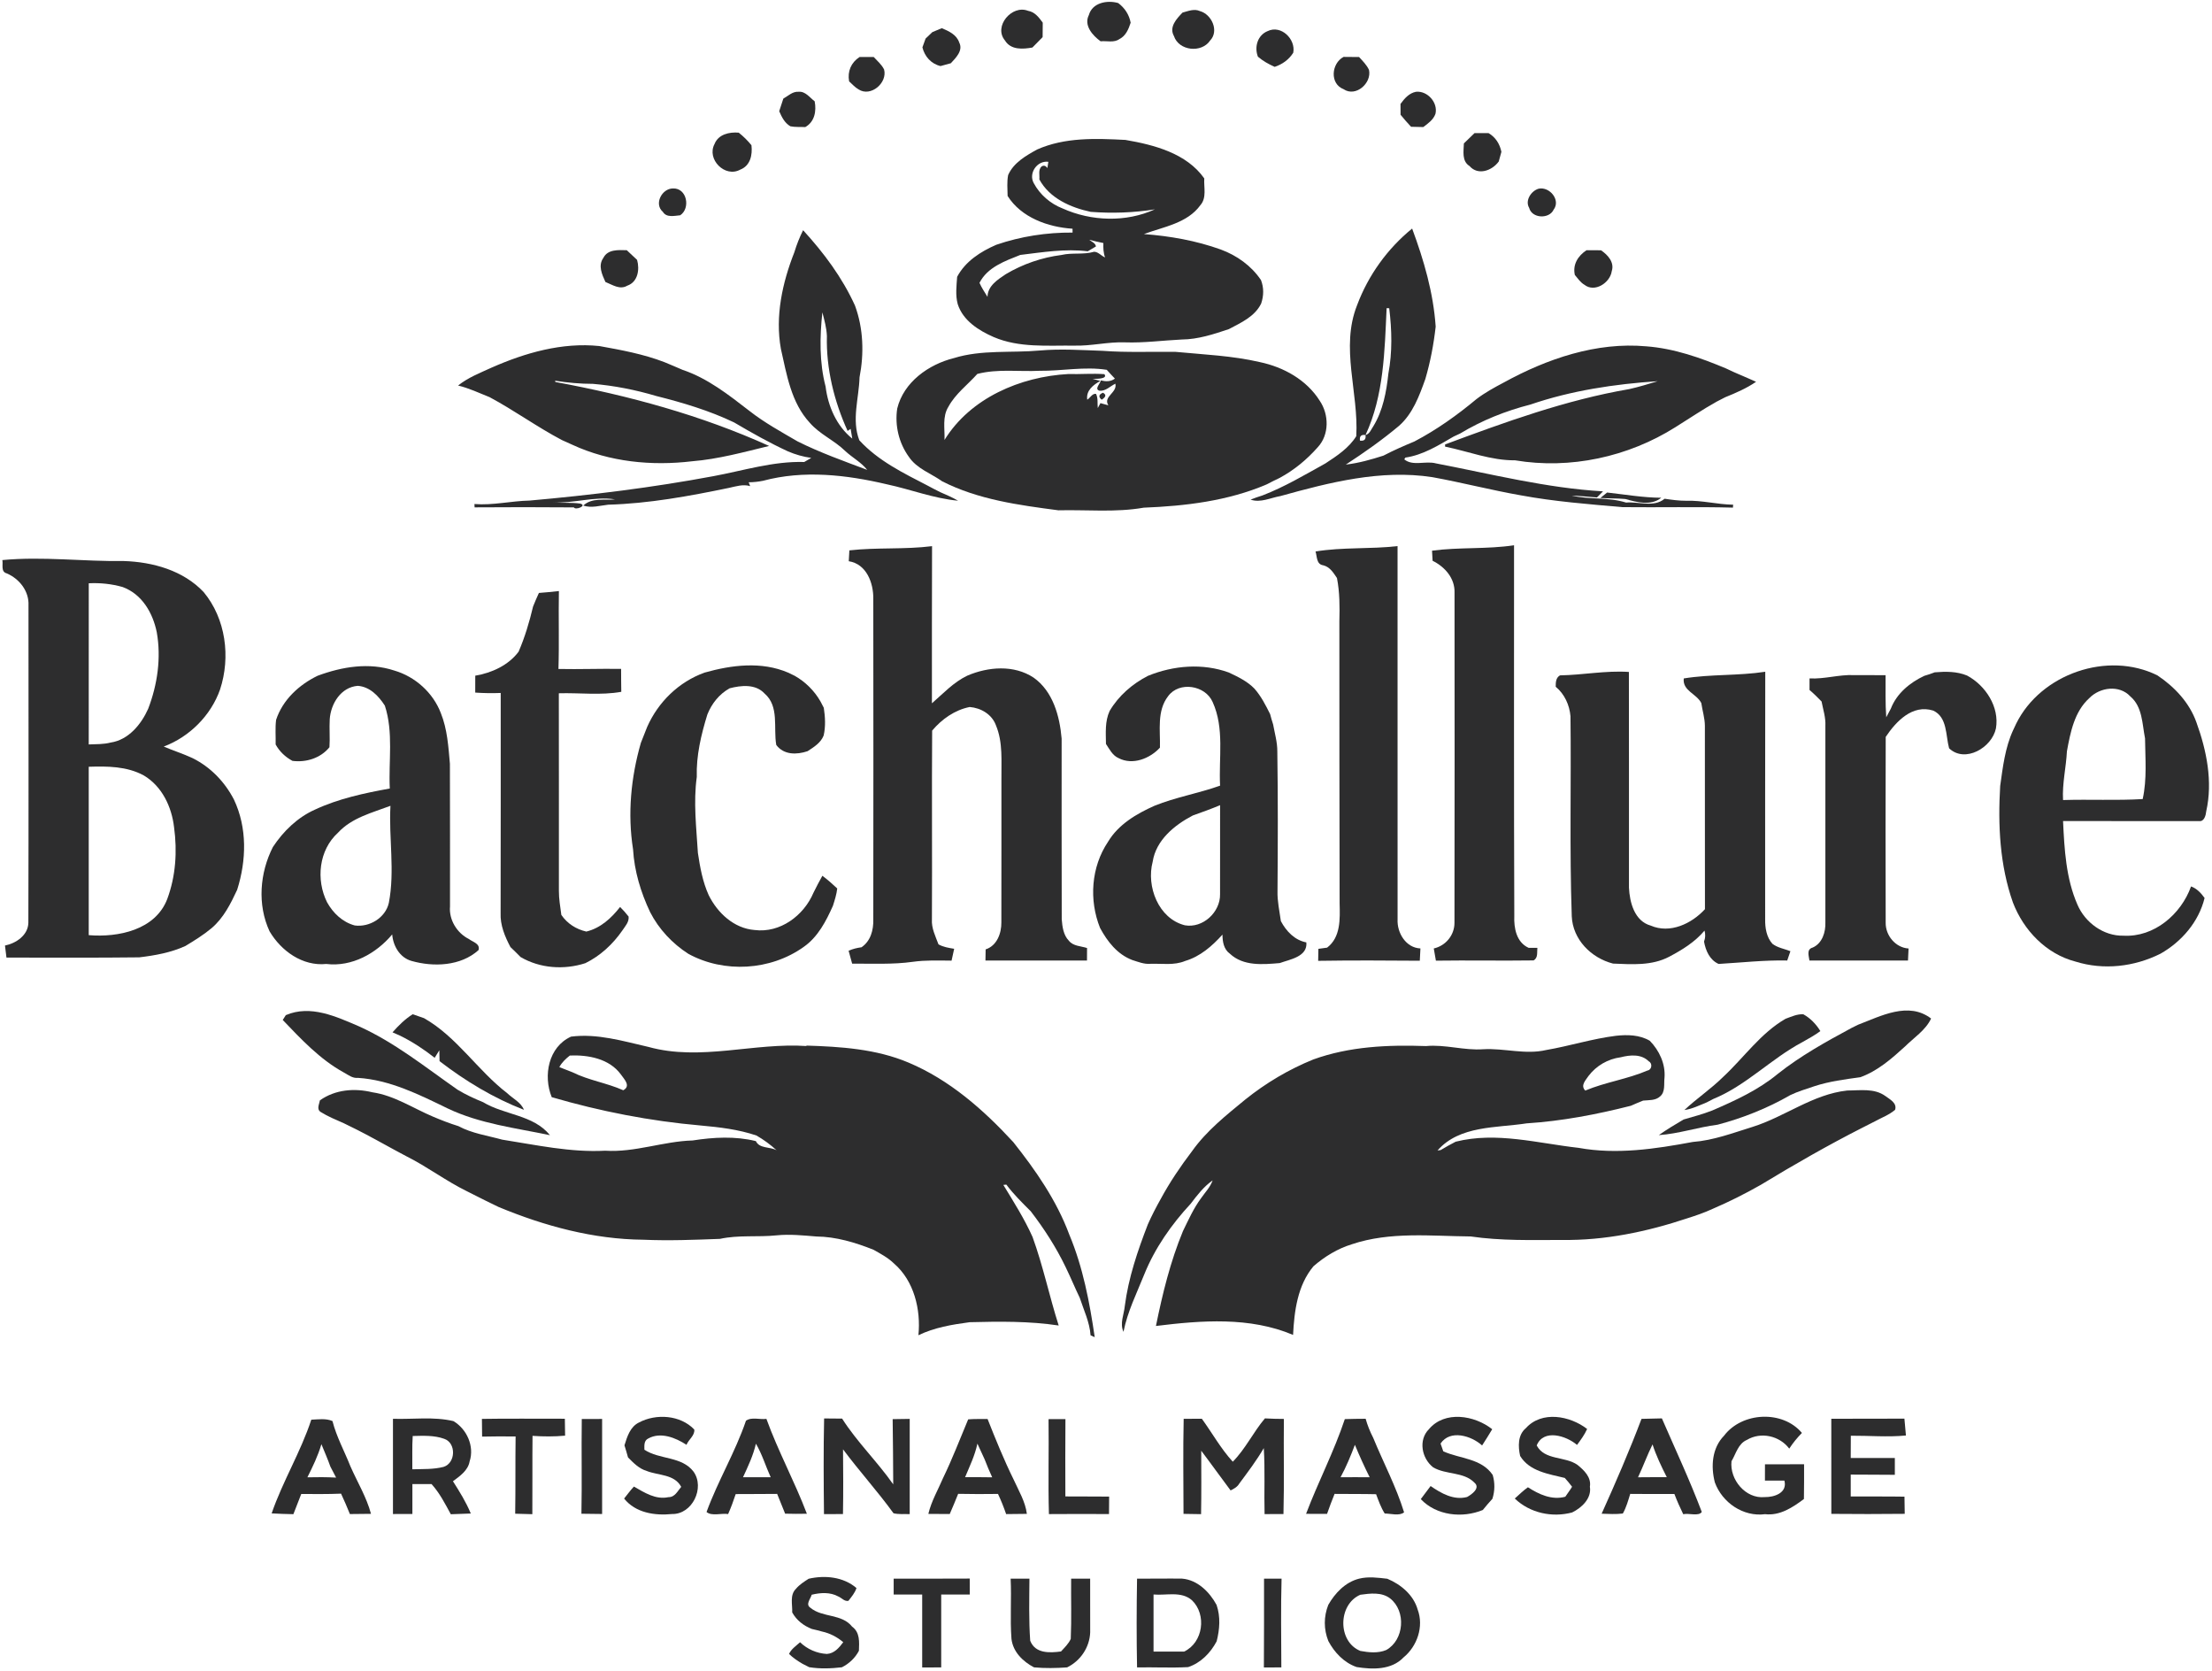 <?xml version="1.0" encoding="UTF-8"?>
<svg width="698px" height="527px" viewBox="0 0 698 527" version="1.1" xmlns="http://www.w3.org/2000/svg" xmlns:xlink="http://www.w3.org/1999/xlink">
    <title>logo</title>
    <g id="Page-1" stroke="none" stroke-width="1" fill="none" fill-rule="evenodd">
        <g id="Artboard" transform="translate(-6, -39)" fill="#2D2D2E" fill-rule="nonzero">
            <g id="#2d2d2eff" transform="translate(6.74, 39.582)">
                <path d="M342.85,4.168 C343.95,0.238 348.66,-0.612 352.11,0.378 C354.16,1.908 355.57,4.038 356.04,6.578 C355.39,8.588 354.52,10.738 352.51,11.728 C350.79,12.998 348.53,12.238 346.56,12.448 C344.05,10.638 341.18,7.438 342.85,4.168 Z" id="Path"></path>
                <path d="M316.38,12.188 C312.65,7.728 318.6,0.808 323.65,2.828 C325.8,3.178 327.09,4.908 328.3,6.568 C328.27,8.078 328.26,9.608 328.26,11.128 C327.18,12.218 326.1,13.308 325.04,14.408 C322.01,14.958 318.23,15.228 316.38,12.188 Z" id="Path"></path>
                <path d="M372.41,3.388 C374.17,2.928 376.07,2.088 377.87,2.908 C381.61,3.908 384.02,9.208 381.11,12.208 C378.42,16.228 371.25,15.488 369.7,10.788 C368.08,7.928 370.55,5.318 372.41,3.388 Z" id="Path"></path>
                <path d="M293.47,9.548 C294.46,9.138 295.45,8.728 296.44,8.308 C298.66,9.238 301.12,10.338 301.95,12.838 C303.24,15.368 300.88,17.648 299.3,19.368 C298.2,19.648 297.11,19.948 296.04,20.258 C293.1,19.568 291.03,17.248 290.33,14.358 C290.66,13.428 290.99,12.508 291.33,11.588 C292.04,10.898 292.75,10.228 293.47,9.548 Z" id="Path"></path>
                <path d="M399.3,9.218 C403.47,7.198 408.18,11.728 407.35,16.048 C405.97,18.238 403.92,19.698 401.49,20.508 C399.59,19.668 397.78,18.658 396.2,17.308 C395,14.238 396.09,10.488 399.3,9.218 Z" id="Path"></path>
                <path d="M270.51,17.398 C271.99,17.408 273.47,17.408 274.97,17.408 C276.12,18.658 277.48,19.788 278.24,21.348 C279.35,25.588 274.01,30.098 270.2,27.628 C269.04,26.978 268.18,25.948 267.2,25.088 C266.62,21.938 267.83,19.128 270.51,17.398 Z" id="Path"></path>
                <path d="M423.24,27.558 C418.8,25.858 419.35,19.418 423.23,17.368 C424.85,17.388 426.48,17.398 428.12,17.408 C429.26,18.668 430.52,19.888 431.25,21.468 C432.17,25.648 427.06,30.148 423.24,27.558 Z" id="Path"></path>
                <path d="M246.44,30.528 C247.96,29.678 249.38,28.218 251.26,28.368 C253.41,28.168 254.78,30.208 256.33,31.378 C256.93,34.458 256.32,37.858 253.36,39.508 C251.79,39.418 250.2,39.568 248.66,39.258 C246.85,38.208 245.93,36.328 245.14,34.498 C245.59,33.188 246.03,31.858 246.44,30.528 Z" id="Path"></path>
                <path d="M441.19,32.208 C442.43,30.498 443.91,28.778 446.1,28.368 C449.7,28.018 453.07,31.768 452.22,35.338 C451.55,37.208 449.9,38.358 448.38,39.498 C447.09,39.458 445.8,39.428 444.52,39.408 C443.38,38.178 442.26,36.918 441.21,35.618 C441.21,34.768 441.2,33.058 441.19,32.208 Z" id="Path"></path>
                <path d="M224.73,44.848 C225.94,41.778 229.41,41.008 232.37,41.268 C233.84,42.438 235.19,43.758 236.38,45.228 C236.74,48.288 236.04,51.688 232.85,52.928 C228.02,55.588 222.17,49.658 224.73,44.848 Z" id="Path"></path>
                <path d="M464.55,41.408 C466.02,41.398 467.5,41.408 468.99,41.418 C471.2,42.718 472.52,44.828 473.03,47.318 C472.73,48.328 472.45,49.348 472.19,50.368 C470.08,53.268 465.65,54.888 462.96,51.788 C460.48,50.228 461.12,47.138 461.19,44.658 C462.3,43.568 463.41,42.478 464.55,41.408 Z" id="Path"></path>
                <path d="M326.5,46.588 C335.29,42.688 345.01,43.078 354.39,43.558 C363.47,45.118 373.66,47.758 379.27,55.698 C379.08,58.488 380.1,61.768 378.07,64.108 C373.91,69.878 366.44,70.948 360.22,73.258 C368.45,73.878 376.69,75.328 384.48,78.128 C389.57,80.008 394.1,83.238 397.16,87.758 C398.11,90.198 398.05,92.738 397.21,95.198 C395.19,99.308 390.86,101.208 387.04,103.238 C382.23,104.848 377.3,106.478 372.18,106.518 C366.2,106.808 360.24,107.628 354.25,107.418 C348.86,107.218 343.58,108.608 338.21,108.448 C329.7,108.358 320.86,109.178 312.83,105.748 C308.09,103.688 303.11,100.538 301.47,95.348 C300.7,92.528 301.09,89.588 301.29,86.738 C303.9,81.838 308.68,78.788 313.63,76.638 C321.36,73.988 329.56,72.718 337.71,72.788 L337.7,71.568 C329.99,71.078 321.51,68.058 317.21,61.228 C317.18,59.028 316.96,56.808 317.38,54.638 C319.09,50.748 322.96,48.558 326.5,46.588 M325.46,57.188 C327.39,60.808 330.7,63.668 334.52,65.158 C343.61,69.258 354.59,69.618 363.68,65.458 C357,66.538 350.19,66.758 343.43,66.248 C337.11,64.898 330.44,61.968 327.23,56.018 C327.38,54.628 326.8,53.078 327.89,51.958 C328.61,51.488 329.23,51.658 329.76,52.448 L330.07,50.458 C326.55,49.988 323.72,54.048 325.46,57.188 M370.45,58.718 C371.11,59.138 371.11,59.138 370.45,58.718 M342.98,75.048 C343.7,75.668 344.94,76.078 345.09,77.158 C344.23,77.658 343.36,78.168 342.51,78.688 C335.37,77.818 328.26,78.988 321.21,79.838 C316.39,81.758 310.84,83.698 308.34,88.648 C309.02,90.198 309.98,91.618 310.87,93.068 C310.92,89.608 314.07,87.628 316.62,85.918 C321.99,82.718 328.04,80.638 334.23,79.848 C337.61,79.048 341.16,79.828 344.51,78.838 C345.83,78.848 346.76,80.158 347.97,80.618 C347.42,79.168 347.38,77.618 347.43,76.088 C345.93,75.778 344.44,75.458 342.98,75.048 M371.55,80.608 C371.99,81.268 371.99,81.268 371.55,80.608 M363.45,82.688 C364.06,83.168 364.06,83.168 363.45,82.688 M357.43,91.688 C358.06,92.148 358.06,92.148 357.43,91.688 M353.44,94.678 C353.98,95.238 353.98,95.238 353.44,94.678 M376.53,94.718 C377.12,95.258 377.12,95.258 376.53,94.718 M366.5,95.698 C367.03,96.258 367.03,96.258 366.5,95.698 M366.47,97.628 C366.99,98.208 366.99,98.208 366.47,97.628 M359.42,100.678 C360.03,101.218 360.03,101.218 359.42,100.678 M362.49,100.628 C363.03,101.218 363.03,101.218 362.49,100.628" id="Shape"></path>
                <path d="M211.61,58.868 C216.03,58.668 217.23,65.118 213.9,67.328 C212.06,67.488 209.58,68.148 208.43,66.248 C205.55,63.778 208.12,58.868 211.61,58.868 Z" id="Path"></path>
                <path d="M484.77,58.948 C488.22,58.198 491.82,62.518 489.51,65.558 C488.12,68.588 482.65,68.358 481.79,64.988 C480.41,62.678 482.43,59.628 484.77,58.948 Z" id="Path"></path>
                <path d="M427.49,95.698 C431.01,86.268 437.05,77.878 444.86,71.518 C448.56,81.478 451.57,91.808 452.29,102.448 C451.66,108.058 450.61,113.588 449.02,119.008 C447.1,124.338 445.06,129.958 440.68,133.788 C435.38,138.228 429.72,142.208 423.93,145.978 C427.99,145.508 431.93,144.398 435.81,143.148 C438.98,141.488 442.27,140.058 445.57,138.688 C452.6,135.008 459.08,130.378 465.17,125.308 C467.86,123.258 470.84,121.638 473.83,120.058 C487.45,112.578 503.02,107.248 518.74,108.668 C527.51,109.328 535.9,112.278 543.95,115.668 C547.04,117.178 550.26,118.428 553.39,119.858 C550.38,121.918 547.03,123.368 543.66,124.728 C542.75,125.188 541.85,125.648 540.96,126.118 C536.49,128.608 532.26,131.488 527.92,134.188 C513.03,143.568 494.74,147.548 477.34,144.628 C469.74,144.698 462.61,141.808 455.26,140.308 L455.26,139.618 C474.22,132.558 493.38,125.588 513.39,122.158 C516.41,121.478 519.38,120.578 522.35,119.668 C508.72,120.578 495.14,122.608 482.18,127.038 C474.38,129.028 466.88,132.028 459.98,136.188 C459.47,136.418 458.47,136.888 457.96,137.128 C453.17,139.898 448.31,142.958 442.73,143.768 L442.38,144.318 C445.03,146.568 449.14,144.708 452.38,145.598 C469.87,148.958 487.28,153.388 505.1,154.418 C504.44,155.048 503.8,155.688 503.18,156.348 C500.52,156.138 497.87,155.858 495.21,155.758 C500.86,157.068 506.81,156.208 512.37,157.958 C516.36,157.598 521.13,159.588 524.53,156.748 C526.77,157.078 529.04,157.398 531.32,157.388 C536.31,157.218 541.18,158.558 546.16,158.628 C546.14,158.858 546.11,159.318 546.09,159.548 C534.47,159.248 522.83,159.528 511.21,159.398 C500.52,158.458 489.82,157.648 479.24,155.688 C469.85,154.048 460.61,151.638 451.23,149.938 C434.99,147.448 418.8,151.598 403.25,155.918 C400.16,156.448 397.02,158.118 393.88,157.028 C395.1,156.538 396.35,156.098 397.61,155.718 C404.57,153.038 411,149.208 417.51,145.598 C421.12,143.238 424.9,140.758 427.23,137.018 C428.04,123.238 422.15,109.108 427.49,95.698 M436.81,96.628 C436.18,110.128 435.96,124.158 430.15,136.658 C431.46,136.318 431.93,134.868 432.63,133.858 C435.67,128.878 436.74,123.028 437.36,117.308 C438.65,110.508 438.47,103.498 437.63,96.658 C437.42,96.648 437.02,96.628 436.81,96.628 M428.4,138.418 C429.77,138.598 430.35,138.018 430.15,136.658 C428.78,136.438 428.2,137.018 428.4,138.418 Z" id="Shape"></path>
                <path d="M249.92,78.988 C250.64,76.598 251.57,74.268 252.68,72.038 C259.21,79.178 265.03,86.958 269.05,95.808 C271.71,103.008 271.95,110.958 270.49,118.438 C270.31,125.058 267.93,131.838 270.42,138.308 C276.38,144.808 284.32,148.638 292.01,152.628 C293.31,153.328 294.63,154.018 295.97,154.678 C297.87,155.508 299.79,156.328 301.59,157.368 C293.93,156.678 286.6,153.788 279.08,152.188 C266.35,149.188 252.83,147.648 240.02,151.088 C238.53,151.388 237.02,151.548 235.51,151.558 C235.62,151.868 235.86,152.468 235.97,152.768 C233.74,152.098 231.51,152.838 229.32,153.318 C216.74,155.928 204.02,158.268 191.17,158.628 C188.56,158.918 185.93,159.758 183.31,158.908 C186.05,156.328 189.96,157.308 193.34,156.948 C186.69,155.928 180.23,158.288 173.58,157.908 C176.5,158.148 179.46,157.878 182.38,158.278 C184.67,158.948 180.81,160.468 180.35,159.478 C169.91,159.388 159.46,159.398 149.02,159.468 L148.97,158.418 C154.82,158.878 160.53,157.448 166.34,157.328 C185.76,155.608 205.13,153.228 224.32,149.638 C233.84,147.878 243.26,144.868 253.04,145.158 C253.59,144.838 254.7,144.188 255.26,143.868 C252.7,143.508 250.22,142.808 247.86,141.788 C242.03,139.088 236.44,135.938 230.91,132.678 C223.07,128.928 214.71,126.438 206.3,124.328 C199.8,122.398 193.12,121.078 186.37,120.508 C182.37,120.508 178.38,120.148 174.43,119.518 L174.51,119.918 C197.63,124.188 220.49,130.388 241.96,140.098 C233.93,142.048 225.91,144.258 217.66,144.928 C204.95,146.448 191.6,145.158 179.88,139.728 C178.76,139.218 177.66,138.708 176.55,138.228 C168.72,134.108 161.54,128.868 153.74,124.698 C150.46,123.398 147.26,121.858 143.81,121.038 C146.95,118.518 150.74,117.058 154.36,115.398 C165,110.708 176.63,107.368 188.36,108.578 C195.3,109.828 202.3,111.108 208.91,113.658 C210.81,114.458 212.73,115.238 214.62,116.078 C222.57,118.738 229.2,123.998 235.75,129.048 C240.48,132.758 245.77,135.648 250.95,138.668 C258.03,142.208 265.51,144.858 272.91,147.648 C270.99,145.218 268.21,143.778 265.98,141.698 C262.56,138.338 257.97,136.448 254.8,132.798 C248.9,126.458 247.51,117.588 245.67,109.468 C243.82,99.138 246.13,88.618 249.92,78.988 M258.76,97.948 C257.93,105.728 257.78,113.738 259.78,121.368 C260.54,127.588 263.23,133.788 268.2,137.788 C268.07,137.018 267.81,135.488 267.68,134.718 L266.72,135.348 C262.47,125.988 259.92,115.698 260.19,105.388 C260.08,102.858 259.39,100.388 258.76,97.948 Z" id="Shape"></path>
                <path d="" id="Path"></path>
                <path d="M189.66,80.758 C191.05,77.998 194.42,78.288 197.04,78.348 C198.12,79.358 199.2,80.378 200.29,81.398 C201.16,84.418 200.55,88.398 197.19,89.538 C194.85,90.938 192.48,89.228 190.3,88.368 C189.23,85.978 187.9,83.208 189.66,80.758 Z" id="Path"></path>
                <path d="M496.2,86.148 C495.47,82.848 497.21,80.118 499.88,78.358 C501.39,78.368 502.92,78.368 504.45,78.368 C506.59,79.798 508.76,82.168 507.85,84.958 C507.34,88.628 502.46,91.808 499.24,89.258 C497.95,88.518 497.14,87.238 496.2,86.148 Z" id="Path"></path>
                <path d="M327.37,109.988 C333.97,109.398 340.6,109.868 347.21,110.088 C354.88,110.668 362.58,110.308 370.27,110.418 C379.15,111.268 388.09,111.618 396.82,113.648 C404.31,115.228 411.56,119.238 415.71,125.848 C418.64,130.148 418.76,136.528 415.11,140.468 C411.66,144.378 407.59,147.758 402.98,150.218 C401.61,150.858 400.26,151.538 398.93,152.238 C386.71,157.458 373.31,159.048 360.17,159.568 C351.28,161.128 342.21,160.178 333.24,160.398 C320.75,158.758 307.92,157.038 296.56,151.248 C293.03,148.738 288.56,147.278 286.06,143.538 C282.9,139.188 281.57,133.608 282.38,128.298 C284.4,119.958 292.28,114.378 300.24,112.388 C309.05,109.658 318.32,110.808 327.37,109.988 M366.52,114.688 C367.15,115.138 367.15,115.138 366.52,114.688 M327.33,116.388 C320.78,116.708 314.09,115.708 307.66,117.378 C304.6,120.798 300.76,123.618 298.54,127.718 C296.55,130.868 297.44,134.718 297.3,138.208 C305.47,124.958 321.24,118.238 336.34,117.408 C340.13,117.518 344,117.168 347.74,117.448 C349.03,119.068 344.7,118.938 344,118.908 C344.62,119.078 345.85,119.418 346.47,119.588 C344.24,120.828 341.91,122.608 342.34,125.498 C343.27,124.978 343.92,123.468 345.1,123.668 C345.82,125.028 345.49,126.658 345.67,128.138 C345.88,127.748 346.3,126.978 346.51,126.588 C347.34,126.818 348.17,127.048 349.01,127.278 C347.23,124.518 351.89,123.338 351.22,120.458 C349.59,121.238 348.15,122.848 346.23,122.678 C344.42,122.218 346.57,120.248 346.63,119.418 C348.18,119.808 349.72,119.858 351.07,118.858 C350.2,117.938 349.33,117.028 348.5,116.078 C341.47,114.978 334.39,116.468 327.33,116.388 M372.6,119.688 C373.15,120.278 373.15,120.278 372.6,119.688 M353.41,120.688 C354.04,121.178 354.04,121.178 353.41,120.688 M369.55,121.658 C370.13,122.188 370.13,122.188 369.55,121.658 M330.52,124.668 C331.1,125.178 331.1,125.178 330.52,124.668 M350.51,124.638 C350.97,125.258 350.97,125.258 350.51,124.638 M353.52,124.608 C354.02,125.238 354.02,125.238 353.52,124.608 M375.5,125.628 C376.01,126.238 376.01,126.238 375.5,125.628 M332.48,130.618 C332.98,131.228 332.98,131.228 332.48,130.618 M369.56,142.588 C370.05,143.208 370.05,143.208 369.56,142.588" id="Shape"></path>
                <path d="M346.9,125.508 C345.82,124.618 345.94,123.878 347.29,123.308 C348.41,123.908 348.28,124.638 346.9,125.508 Z" id="Path"></path>
                <path d="M504.26,156.508 C504.96,155.918 505.67,155.348 506.39,154.788 C512.07,155.418 517.75,156.408 523.48,156.438 C520.24,159.068 515.78,157.858 512.14,156.838 C509.52,156.588 506.87,156.688 504.26,156.508 Z" id="Path"></path>
                <path d="M451.14,173.138 C459.72,171.978 468.43,172.718 477.02,171.428 C477.03,210.398 476.95,249.378 477.1,288.358 C476.94,292.168 477.76,296.678 481.62,298.418 C482.31,298.418 483.69,298.418 484.38,298.418 C484.21,299.808 484.67,301.578 483.17,302.388 C472.9,302.538 462.63,302.318 452.36,302.468 C452.14,301.168 451.93,299.888 451.69,298.618 C455.48,297.758 458.25,294.388 458.22,290.488 C458.29,255.798 458.26,221.108 458.24,186.418 C458.4,181.838 455.2,178.238 451.32,176.318 C451.27,175.528 451.18,173.938 451.14,173.138 Z" id="Path"></path>
                <path d="M267.28,173.038 C275.95,172.058 284.7,172.798 293.37,171.708 C293.3,188.238 293.34,204.758 293.33,221.278 C296.9,218.178 300.15,214.638 304.49,212.558 C311.08,209.738 319.21,209.068 325.43,213.188 C331.54,217.528 333.65,225.318 334.26,232.418 C334.28,251.418 334.22,270.418 334.29,289.418 C334.48,291.748 334.81,294.408 336.53,296.158 C337.89,297.908 340.33,297.848 342.28,298.478 C342.26,299.788 342.26,301.098 342.26,302.428 C331.58,302.408 320.9,302.428 310.22,302.418 C310.23,301.238 310.25,300.068 310.28,298.908 C313.85,297.758 315.28,293.838 315.24,290.388 C315.28,275.408 315.25,260.438 315.26,245.458 C315.18,239.678 315.82,233.658 313.51,228.178 C312.26,224.758 308.77,222.728 305.25,222.448 C300.55,223.378 296.45,226.268 293.4,229.898 C293.26,249.718 293.44,269.568 293.33,289.408 C293.14,292.208 294.45,294.758 295.4,297.318 C296.91,298.178 298.64,298.438 300.35,298.718 C300.07,299.958 299.78,301.198 299.53,302.458 C295.45,302.428 291.36,302.258 287.31,302.828 C280.96,303.728 274.55,303.348 268.16,303.418 C267.78,302.058 267.41,300.698 267.04,299.338 C268.34,298.758 269.71,298.428 271.12,298.238 C274.01,296.248 274.91,292.808 274.83,289.468 C274.9,255.778 274.84,222.078 274.83,188.388 C274.92,183.338 272.71,177.338 267.09,176.458 C267.14,175.308 267.21,174.168 267.28,173.038 Z" id="Path"></path>
                <path d="M414.38,173.388 C422.95,171.978 431.65,172.688 440.26,171.688 C440.27,210.938 440.24,250.198 440.27,289.458 C440.06,293.678 442.89,298.428 447.48,298.608 C447.41,299.888 447.34,301.188 447.28,302.488 C436.59,302.408 425.9,302.348 415.21,302.518 C415.22,301.248 415.25,299.998 415.28,298.738 C415.97,298.648 417.35,298.448 418.03,298.358 C422.35,295.078 422.1,289.268 421.98,284.408 C421.91,254.738 421.9,225.078 421.9,195.418 C422.02,190.848 422.02,186.258 421.14,181.758 C420.02,180.098 418.91,178.258 416.82,177.748 C414.62,177.438 414.89,175.008 414.38,173.388 Z" id="Path"></path>
                <path d="M0,176.098 C12.76,174.888 25.54,176.578 38.32,176.398 C47.46,176.688 57.06,179.348 63.52,186.188 C70.52,194.618 72.07,206.678 68.7,216.928 C65.82,225.128 59.04,231.878 50.93,234.928 C53.94,236.218 57.07,237.198 60.03,238.578 C65.68,241.378 70.2,246.068 73.08,251.648 C77.31,260.578 77.03,270.838 74.1,280.108 C72.05,284.508 69.79,289.028 66.02,292.218 C63.46,294.358 60.61,296.118 57.76,297.838 C53.19,299.928 48.17,300.828 43.22,301.418 C29.25,301.598 15.27,301.468 1.3,301.498 C1.15,300.218 0.99,298.958 0.83,297.698 C4.36,296.978 8.13,294.438 8.21,290.498 C8.31,257.138 8.25,223.778 8.25,190.418 C8.48,185.918 5.38,181.988 1.37,180.288 C-0.57,179.768 0.3,177.518 0,176.098 M27.27,183.418 C27.25,200.368 27.27,217.318 27.26,234.258 C29.57,234.158 31.92,234.248 34.19,233.658 C39.8,232.818 43.81,227.948 46.01,223.028 C48.95,215.388 50.16,206.948 48.73,198.868 C47.48,192.758 44.08,186.848 37.96,184.598 C34.48,183.608 30.88,183.238 27.27,183.418 M27.26,241.298 C27.26,258.998 27.26,276.708 27.26,294.418 C36.58,295.188 48.28,292.798 52.03,283.038 C54.72,275.838 55.22,267.988 54.19,260.418 C53.45,253.948 50.39,247.438 44.62,244.028 C39.27,241.128 33.18,241.108 27.26,241.298 Z" id="Shape"></path>
                <path d="M169.31,186.468 C171.41,186.328 173.52,186.088 175.62,185.868 C175.47,194.058 175.74,202.258 175.48,210.448 C182.07,210.588 188.66,210.318 195.25,210.428 C195.26,212.828 195.26,215.238 195.31,217.658 C188.84,218.818 182.16,217.928 175.6,218.118 C175.64,238.878 175.61,259.638 175.62,280.398 C175.6,282.958 176.06,285.488 176.39,288.028 C178.25,290.758 181.07,292.568 184.28,293.288 C188.74,292.208 192.18,289.058 194.93,285.528 C195.89,286.478 196.79,287.488 197.62,288.558 C197.81,290.288 196.53,291.598 195.65,292.938 C192.66,297.258 188.71,300.928 183.97,303.258 C177.24,305.428 169.67,304.918 163.52,301.318 C162.48,300.248 161.42,299.208 160.34,298.188 C158.58,294.878 157.06,291.248 157.23,287.428 C157.3,264.288 157.24,241.158 157.26,218.018 C154.58,218.128 151.89,218.088 149.22,217.898 C149.22,216.118 149.21,214.338 149.23,212.568 C154.42,211.688 159.67,209.318 162.9,205.008 C164.88,200.438 166.32,195.598 167.47,190.748 C168.06,189.308 168.65,187.878 169.31,186.468 Z" id="Path"></path>
                <path d="M99.49,212.588 C107.19,209.728 115.72,208.308 123.69,210.948 C130.29,212.878 135.91,217.928 138.37,224.378 C140.42,229.448 140.75,234.968 141.23,240.358 C141.3,255.358 141.24,270.368 141.26,285.378 C140.89,289.568 143.47,293.768 147.2,295.628 C148.42,296.568 150.88,297.118 150.26,299.138 C144.63,304.218 136.04,304.518 129.1,302.548 C125.42,301.508 123.3,297.818 123.02,294.188 C117.97,300.218 110.27,304.488 102.22,303.508 C94.73,304.268 87.99,299.418 84.32,293.208 C80.42,284.818 81.22,274.768 85.37,266.618 C88.66,261.628 93.16,257.258 98.67,254.808 C106.11,251.338 114.23,249.618 122.26,248.158 C121.84,239.448 123.46,230.448 120.7,222.018 C118.73,218.968 116.01,216.068 112.16,215.768 C106.84,216.188 103.65,221.388 103.31,226.298 C103.14,229.238 103.42,232.188 103.22,235.138 C100.42,238.588 95.86,239.998 91.54,239.438 C89.31,238.238 87.46,236.488 86.24,234.268 C86.3,231.678 86.06,229.078 86.38,226.508 C88.46,220.188 93.62,215.428 99.49,212.588 M105.92,262.098 C99.87,267.578 98.91,276.908 102.46,284.038 C104.35,287.458 107.35,290.318 111.19,291.358 C115.83,292.008 120.91,288.938 121.96,284.238 C123.91,274.118 121.91,263.818 122.47,253.618 C116.68,255.808 110.27,257.368 105.92,262.098 Z" id="Shape"></path>
                <path d="M221.58,211.598 C230.14,209.178 239.55,207.998 247.97,211.608 C248.49,211.858 249.52,212.358 250.04,212.608 C253.39,214.508 256.2,217.288 258.13,220.628 C258.4,221.148 258.94,222.188 259.21,222.698 C259.65,225.588 259.82,228.548 259.17,231.428 C258.28,233.738 256.07,235.098 254.09,236.388 C250.66,237.538 246.6,237.608 244.21,234.418 C243.26,229.008 245.23,222.228 240.5,218.178 C237.67,215.128 233.13,215.598 229.49,216.548 C226.21,218.378 223.85,221.358 222.47,224.808 C220.5,231.198 218.93,237.778 219.13,244.508 C218.03,252.488 219,260.488 219.48,268.468 C220.16,273.018 220.98,277.578 222.89,281.798 C225.68,287.428 230.87,292.288 237.38,292.798 C245.44,293.818 252.91,288.248 255.96,281.018 C256.84,279.208 257.79,277.448 258.76,275.688 C260.42,276.908 261.94,278.288 263.45,279.688 C263.24,281.558 262.67,283.348 262.1,285.138 C259.93,290.018 257.34,295.018 252.84,298.148 C242.4,305.598 227.73,306.478 216.47,300.308 C211.41,297.058 207.17,292.538 204.42,287.178 C201.46,280.948 199.43,274.238 199.02,267.328 C197.25,256.148 198.36,244.628 201.48,233.778 C202.14,232.078 202.79,230.388 203.48,228.718 C206.97,220.848 213.45,214.528 221.58,211.598 Z" id="Path"></path>
                <path d="M361.54,212.598 C369.58,209.328 378.75,208.568 387,211.558 C389.87,212.908 392.82,214.318 395.07,216.618 C397.18,218.998 398.64,221.858 400.05,224.698 C400.33,225.788 400.65,226.878 401,227.958 C401.51,230.778 402.34,233.578 402.32,236.478 C402.54,251.138 402.49,265.818 402.38,280.488 C402.29,283.688 403.01,286.828 403.44,289.988 C405.13,293.188 407.79,295.998 411.48,296.708 C411.91,301.228 406.31,302.058 403.08,303.228 C397.75,303.678 391.61,304.258 387.36,300.278 C385.4,298.878 385.03,296.478 385.01,294.248 C381.77,297.838 377.99,301.158 373.24,302.558 C369.76,304.028 365.92,303.328 362.26,303.458 C360.25,303.628 358.39,302.838 356.53,302.258 C351.81,300.448 348.72,296.458 346.39,292.158 C342.85,283.348 343.56,272.908 348.9,264.968 C352.17,259.488 357.87,256.138 363.55,253.608 C370.26,250.888 377.45,249.688 384.26,247.258 C383.8,238.478 385.69,229.158 381.91,220.878 C379.61,215.568 371.37,214.268 367.88,219.008 C364.26,223.668 365.43,229.798 365.28,235.268 C362.1,238.728 356.67,240.888 352.24,238.578 C350.31,237.748 349.35,235.748 348.25,234.098 C348.21,230.588 347.89,226.988 349.4,223.708 C352.23,218.898 356.6,215.118 361.54,212.598 M375.65,256.668 C369.87,259.688 364.04,264.428 362.99,271.258 C360.93,279.008 364.79,289.208 373.15,291.308 C378.84,292.308 384.36,287.158 384.25,281.498 C384.27,272.138 384.25,262.778 384.26,253.418 C381.43,254.608 378.54,255.638 375.65,256.668 Z" id="Shape"></path>
                <path d="M635.48,227.678 C643.25,211.998 664.31,204.678 680.03,212.468 C685.44,216.088 690.15,221.078 692.35,227.308 C695.57,236.188 697.55,245.978 695.44,255.348 C695.32,256.558 694.82,258.648 693.21,258.438 C678.89,258.408 664.57,258.408 650.26,258.428 C650.68,267.318 651.17,276.528 654.8,284.798 C657.22,290.468 663.06,294.738 669.33,294.588 C679,295.128 687.5,287.838 690.65,279.048 C692.46,279.698 693.83,281.158 694.92,282.698 C693.07,290.248 687.68,296.468 681.01,300.268 C672.71,304.418 663.05,305.528 654.16,302.748 C644.92,300.338 637.79,292.878 634.44,284.118 C630.29,272.338 629.68,259.718 630.42,247.358 C631.26,241.388 631.95,235.318 634.5,229.768 C634.74,229.238 635.23,228.198 635.48,227.678 M658.52,219.668 C653.83,223.918 652.57,230.468 651.48,236.418 C651.22,241.558 649.96,246.618 650.26,251.798 C658.63,251.538 667.05,251.988 675.39,251.488 C676.78,245.218 676.2,238.708 676.13,232.338 C675.22,227.788 675.34,222.378 671.5,219.118 C668.03,215.368 661.87,216.198 658.52,219.668 Z" id="Shape"></path>
                <path d="M491.51,212.468 C498.78,212.348 505.95,210.898 513.26,211.388 C513.31,234.068 513.27,256.738 513.28,279.408 C513.5,284.078 515.02,289.978 520.15,291.408 C526.25,294.048 533.06,290.808 537.26,286.228 C537.22,266.958 537.27,247.688 537.24,228.418 C537.23,225.968 536.46,223.618 536.11,221.208 C534.59,218.198 530.14,217.368 530.57,213.438 C539.1,212.048 547.75,212.638 556.29,211.328 C556.22,237.358 556.28,263.398 556.26,289.428 C556.21,292.108 556.69,295.088 558.55,297.148 C560.19,298.408 562.32,298.728 564.23,299.478 C563.89,300.448 563.55,301.438 563.22,302.418 C555.98,302.258 548.78,303.078 541.57,303.498 C538.75,302.248 537.49,299.298 536.97,296.448 C537.4,295.338 537.45,294.178 537.13,292.978 C534.12,296.578 530.09,299.048 525.99,301.218 C520.5,304.118 514.23,303.628 508.25,303.388 C501.35,301.618 495.54,295.788 495.23,288.458 C494.51,267.428 495.08,246.378 494.83,225.348 C494.51,221.788 492.94,218.348 490.17,216.058 C490.17,214.698 490.18,213.248 491.51,212.468 Z" id="Path"></path>
                <path d="M609.77,211.508 C613.21,211.228 616.73,211.178 619.98,212.528 C625.82,215.658 630.24,222.448 629.08,229.198 C627.83,235.248 619.35,240.258 614.3,235.478 C613.2,231.418 613.78,225.648 609.29,223.578 C602.73,221.518 597.58,226.978 594.3,231.878 C594.23,251.408 594.24,270.938 594.29,290.468 C594.21,294.498 597.38,298.378 601.51,298.628 C601.44,299.888 601.38,301.148 601.33,302.418 C590.96,302.418 580.6,302.428 570.23,302.428 C570.05,300.948 569.22,298.888 571.27,298.328 C574.3,296.988 575.38,293.418 575.26,290.358 C575.26,269.708 575.26,249.068 575.26,228.418 C575.4,225.778 574.55,223.268 574.06,220.708 C572.84,219.438 571.59,218.208 570.26,217.078 C570.25,215.858 570.25,214.638 570.26,213.428 C574.99,213.688 579.59,212.168 584.32,212.388 C587.63,212.408 590.95,212.408 594.26,212.408 C594.28,216.828 594.15,221.268 594.47,225.688 C594.83,225.008 595.56,223.638 595.92,222.958 C597.76,218.178 601.95,214.728 606.49,212.608 C607.59,212.298 608.68,211.928 609.77,211.508 Z" id="Path"></path>
                <path d="M585.6,322.668 C592.79,319.938 601.46,315.258 608.62,320.718 C606.93,324.378 603.2,326.748 600.37,329.558 C596.16,333.398 591.75,337.258 586.31,339.228 C581.43,339.908 576.49,340.528 571.78,342.078 C569.22,342.948 566.61,343.708 564.17,344.888 C557.02,349.008 549.26,352.098 541.28,354.208 C535.04,354.998 528.99,357.078 522.7,357.498 C525.22,355.718 527.87,354.128 530.53,352.568 C533.57,351.688 536.64,350.878 539.59,349.718 C546.81,346.598 554.09,343.268 560.2,338.218 C567.41,332.478 575.5,328.018 583.59,323.658 C584.09,323.408 585.1,322.908 585.6,322.668" id="Shape"></path>
                <path d="M89.45,319.648 C97.24,316.308 105.32,320.098 112.5,323.168 C123.83,328.268 133.53,336.118 143.65,343.178 C146.21,344.728 148.92,345.978 151.7,347.108 C158.43,351.188 167.54,351.038 172.8,357.518 C161.96,355.248 150.71,353.928 140.58,349.108 C131.59,344.748 122.36,340.088 112.21,339.438 C110.51,339.628 109.16,338.518 107.78,337.758 C100.27,333.648 94.34,327.298 88.48,321.178 C88.73,320.798 89.21,320.028 89.45,319.648 Z" id="Path"></path>
                <path d="M123.12,325.078 C125.01,322.928 127.06,320.898 129.49,319.368 C130.67,319.788 131.85,320.208 133.05,320.598 C143.45,326.498 149.94,337.098 159.33,344.288 C161.09,345.988 163.64,347.128 164.59,349.518 C154.98,345.798 146.11,340.438 137.96,334.168 C137.95,333.018 137.93,331.878 137.89,330.738 C137.42,331.528 136.91,332.308 136.42,333.108 C133.03,330.438 129.42,328.058 125.55,326.148 C124.94,325.878 123.72,325.348 123.12,325.078 Z" id="Path"></path>
                <path d="M562.73,320.778 C564.52,320.158 566.35,319.248 568.31,319.388 C570.52,320.598 572.37,322.528 573.68,324.688 C571.88,326.018 569.91,327.088 567.98,328.178 C558.11,333.408 550.29,341.858 539.84,346.118 C539.35,346.378 538.35,346.898 537.85,347.158 C535.53,348.088 533.26,349.248 530.77,349.588 C534.66,345.928 539.16,342.938 542.97,339.168 C549.56,333.058 554.82,325.328 562.73,320.778 Z" id="Path"></path>
                <path d="M179.46,326.428 C187.73,325.378 195.89,327.848 203.88,329.678 C220.38,334.248 237.22,328.228 253.93,329.408 L253.53,329.248 C264.5,329.588 275.75,330.298 285.99,334.638 C298.9,340.078 309.62,349.508 319.01,359.708 C326.08,368.618 332.67,378.098 336.66,388.838 C340.99,399.158 343.09,410.218 344.7,421.238 C344.26,421.028 343.82,420.828 343.39,420.648 C343.1,416.508 341.25,412.718 339.98,408.828 C338.43,405.618 337.08,402.318 335.52,399.128 C332.51,392.868 328.73,387.008 324.51,381.518 C321.81,378.828 319.09,376.158 316.81,373.108 L315.87,373.208 C319.13,378.568 322.5,383.868 325.08,389.618 C328.41,398.758 330.38,408.308 333.33,417.558 C324.03,416.158 314.62,416.278 305.23,416.518 C299.71,417.258 294.13,418.178 289.07,420.628 C289.87,412.528 287.71,403.478 281.35,397.988 C279.47,396.158 277.15,394.938 274.91,393.668 C269.16,391.368 263.07,389.538 256.85,389.478 C252.68,389.138 248.5,388.698 244.32,389.118 C238.36,389.738 232.33,388.938 226.44,390.228 C218.4,390.528 210.33,390.858 202.28,390.498 C186.53,390.368 171.1,386.188 156.61,380.178 C155.25,379.508 153.89,378.858 152.54,378.198 C150.56,377.188 148.57,376.188 146.58,375.198 C139.98,371.968 134.11,367.478 127.55,364.198 C123.18,361.908 118.9,359.458 114.53,357.158 C113.62,356.688 112.71,356.218 111.8,355.748 C110.44,355.088 109.09,354.408 107.74,353.748 C105.26,352.658 102.74,351.628 100.43,350.188 C99.08,349.298 100.02,347.708 100.21,346.528 C105.06,343.108 111.1,342.618 116.76,343.988 C123.7,345.008 129.59,349.008 135.93,351.688 C138.54,352.788 141.18,353.828 143.9,354.658 C148.21,356.978 153.07,357.638 157.73,358.928 C168.49,360.608 179.27,363.008 190.22,362.418 C199.57,363.028 208.6,359.438 217.82,359.188 C224.4,358.158 231.26,357.778 237.77,359.388 C238.94,361.828 242.19,361.098 244.32,362.278 C242.37,360.508 240.25,358.938 237.97,357.628 C232.26,355.688 226.26,354.998 220.29,354.458 C204.4,353.068 188.66,349.998 173.36,345.528 C170.6,338.758 172.31,329.658 179.46,326.428 M179.08,332.388 C177.78,333.418 176.55,334.558 175.76,336.048 C177.14,336.588 178.53,337.148 179.92,337.678 C185.03,340.228 190.77,341.038 195.93,343.348 C198.43,342.008 196.24,339.878 195.19,338.378 C191.56,333.378 184.88,332.148 179.08,332.388 M220.55,338.658 C221.07,339.288 221.07,339.288 220.55,338.658 M220.43,340.658 C221.04,341.228 221.04,341.228 220.43,340.658 M260.53,340.668 C261.02,341.278 261.02,341.278 260.53,340.668 M216.51,345.658 C217.1,346.178 217.1,346.178 216.51,345.658 M222.58,345.608 C223.13,346.198 223.13,346.198 222.58,345.608 M225.53,345.648 C226.12,346.198 226.12,346.198 225.53,345.648 M246.47,345.718 C247.09,346.178 247.09,346.178 246.47,345.718 M269.62,346.638 C270.08,347.258 270.08,347.258 269.62,346.638 M272.53,346.628 C273.05,347.218 273.05,347.218 272.53,346.628 M235.55,348.628 C236.05,349.258 236.05,349.258 235.55,348.628 M238.57,350.668 C239.02,351.288 239.02,351.288 238.57,350.668 M250.56,350.598 C251.01,351.248 251.01,351.248 250.56,350.598 M244.51,352.688 C245.1,353.188 245.1,353.188 244.51,352.688 M303.56,352.638 C304.02,353.258 304.02,353.258 303.56,352.638 M295.55,355.618 C296.02,356.238 296.02,356.238 295.55,355.618 M250.53,356.608 C251.07,357.178 251.07,357.178 250.53,356.608 M290.5,356.608 C291.05,357.148 291.05,357.148 290.5,356.608 M264.51,358.708 C265.04,359.288 265.04,359.288 264.51,358.708 M270.45,360.658 C271.07,361.158 271.07,361.158 270.45,360.658 M132.48,361.668 C133.03,362.218 133.03,362.218 132.48,361.668 M139.48,362.688 C140.12,363.138 140.12,363.138 139.48,362.688 M253.47,362.668 C254.03,363.218 254.03,363.218 253.47,362.668 M303.52,363.698 C304.13,364.218 304.13,364.218 303.52,363.698 M220.48,367.658 C221.08,368.158 221.08,368.158 220.48,367.658 M232.55,367.668 C233.13,368.198 233.13,368.198 232.55,367.668 M316.51,368.618 C317.01,369.218 317.01,369.218 316.51,368.618 M260.46,370.648 C261.01,371.198 261.01,371.198 260.46,370.648 M244.54,371.658 C245.02,372.268 245.02,372.268 244.54,371.658 M309.48,373.698 C310,374.298 310,374.298 309.48,373.698 M169.57,374.598 C169.98,375.258 169.98,375.258 169.57,374.598 M254.48,374.658 C255.04,375.258 255.04,375.258 254.48,374.658 M260.49,374.658 C261.08,375.198 261.08,375.198 260.49,374.658 M263.54,374.648 C264.16,375.148 264.16,375.148 263.54,374.648 M184.49,375.688 C185.08,376.248 185.08,376.248 184.49,375.688 M263.51,376.678 C264.19,377.088 264.19,377.088 263.51,376.678 M184.48,377.618 C185.07,378.168 185.07,378.168 184.48,377.618 M209.56,380.658 C210.01,381.298 210.01,381.298 209.56,380.658 M301.5,382.648 C302.02,383.238 302.02,383.238 301.5,382.648 M222.52,383.698 C223.17,384.178 223.17,384.178 222.52,383.698 M264.43,386.688 C265.05,387.148 265.05,387.148 264.43,386.688 M293.54,396.688 C294.09,397.278 294.09,397.278 293.54,396.688 M315.59,397.618 C316.05,398.268 316.05,398.268 315.59,397.618 M293.53,398.648 C294.03,399.248 294.03,399.248 293.53,398.648 M305.54,405.648 C306.03,406.268 306.03,406.268 305.54,405.648 M305.51,407.708 C306.09,408.308 306.09,408.308 305.51,407.708 M303.51,408.638 C303.98,409.298 303.98,409.298 303.51,408.638 M312.55,408.688 C313.13,409.258 313.13,409.258 312.55,408.688 M303.41,410.598 C303.97,411.178 303.97,411.178 303.41,410.598" id="Shape"></path>
                <path d="M509.15,326.168 C512.75,325.768 516.64,325.838 519.86,327.738 C522.83,330.788 524.83,335.008 524.5,339.358 C524.25,341.348 524.83,343.838 523.1,345.298 C521.63,346.638 519.56,346.428 517.75,346.608 C516.46,347.158 515.15,347.638 513.89,348.238 C503.1,350.978 492.13,353.078 481.01,353.788 C471.43,355.278 459.89,354.388 452.87,362.338 L453.86,362.218 C455.39,361.268 456.99,360.428 458.59,359.578 C471.42,356.338 484.57,360.088 497.4,361.518 C509.38,363.698 521.57,361.868 533.41,359.658 C539.94,359.168 546.1,356.818 552.3,354.898 C562.5,351.698 571.33,344.588 582.17,343.428 C586.21,343.428 590.67,342.628 594.19,345.168 C595.57,346.198 597.95,347.368 597.26,349.518 C595.4,351.108 593.06,351.968 590.94,353.128 C589.61,353.788 588.29,354.468 586.98,355.138 C576.03,360.708 565.38,366.808 554.89,373.178 C549.96,375.988 544.89,378.528 539.67,380.768 C537.09,381.968 534.4,382.878 531.7,383.738 C518.98,387.978 505.65,390.768 492.19,390.568 C482.57,390.598 472.87,390.858 463.34,389.468 C450.84,389.358 437.92,387.868 425.84,391.928 C421.34,393.308 417.25,395.808 413.72,398.878 C408.7,404.888 407.67,412.978 407.29,420.528 C393.66,414.748 378.35,415.938 364.02,417.708 C366.09,407.528 368.56,397.408 372.54,387.788 C374.27,384.248 375.89,380.608 378.24,377.428 C379.51,375.578 381.15,373.948 381.91,371.778 C379.11,373.738 377.03,376.448 374.99,379.138 C368.93,385.668 363.71,393.098 360.35,401.398 C357.96,407.368 355.03,413.198 353.78,419.558 C352.55,416.868 353.93,414.138 354.19,411.428 C355.34,402.518 358.24,393.988 361.47,385.648 C362.67,382.928 364.04,380.298 365.49,377.708 C368.37,372.378 371.76,367.358 375.43,362.538 C379.98,356.128 386.21,351.208 392.23,346.258 C398.73,341.048 405.94,336.768 413.66,333.638 C425.06,329.518 437.23,328.978 449.23,329.408 C455.31,328.838 461.22,330.848 467.3,330.408 C473.94,330.028 480.61,332.198 487.19,330.648 C494.55,329.388 501.72,327.088 509.15,326.168 M510.65,332.948 C506.64,333.478 502.98,335.598 500.53,338.818 C499.62,340.208 497.89,341.808 499.49,343.448 C505.85,340.778 512.79,339.848 519.13,337.118 C520.55,336.898 520.75,334.798 519.53,334.228 C517.18,331.848 513.6,332.188 510.65,332.948 M426.53,338.728 C427.11,339.248 427.11,339.248 426.53,338.728 M455.45,340.628 C456.05,341.108 456.05,341.108 455.45,340.628 M473.47,342.668 C474.06,343.198 474.06,343.198 473.47,342.668 M499.59,344.638 C500.07,345.248 500.07,345.248 499.59,344.638 M413.44,348.698 C414.08,349.118 414.08,349.118 413.44,348.698 M461.56,348.658 C462.05,349.258 462.05,349.258 461.56,348.658 M416.52,350.638 C417.06,351.248 417.06,351.248 416.52,350.638 M419.49,354.688 C420.07,355.218 420.07,355.218 419.49,354.688 M426.46,355.678 C427.05,356.178 427.05,356.178 426.46,355.678 M429.49,355.658 C430.11,356.158 430.11,356.158 429.49,355.658 M432.48,355.668 C433.07,356.218 433.07,356.218 432.48,355.668 M435.56,355.638 C436,356.288 436,356.288 435.56,355.638 M416.58,356.598 C416.96,357.278 416.96,357.278 416.58,356.598 M442.55,356.728 C443.15,357.228 443.15,357.228 442.55,356.728 M429.56,357.618 C430.03,358.278 430.03,358.278 429.56,357.618 M432.51,357.688 C433.05,358.268 433.05,358.268 432.51,357.688 M396.48,358.738 C397.11,359.218 397.11,359.218 396.48,358.738 M429.52,359.658 C430.07,360.228 430.07,360.228 429.52,359.658 M432.47,359.718 C433.08,360.218 433.08,360.218 432.47,359.718 M566.58,360.628 C567,361.278 567,361.278 566.58,360.628 M404.56,363.628 C405.07,364.258 405.07,364.258 404.56,363.628 M418.54,366.618 C418.98,367.288 418.98,367.288 418.54,366.618 M421.52,366.698 C422.08,367.238 422.08,367.238 421.52,366.698 M538.4,367.748 C539.07,368.158 539.07,368.158 538.4,367.748 M470.48,369.718 C471.1,370.188 471.1,370.188 470.48,369.718 M482.53,369.618 C483.03,370.238 483.03,370.238 482.53,369.618 M458.53,371.668 C459.03,372.258 459.03,372.258 458.53,371.668 M482.58,371.548 C483.03,372.208 483.03,372.208 482.58,371.548 M531.47,372.738 C532.07,373.228 532.07,373.228 531.47,372.738 M466.47,374.708 C467.11,375.168 467.11,375.168 466.47,374.708 M472.5,374.658 C473.09,375.208 473.09,375.208 472.5,374.658 M451.49,381.678 C452.06,382.208 452.06,382.208 451.49,381.678 M504.48,382.678 C505.02,383.228 505.02,383.228 504.48,382.678 M463.58,383.628 C464,384.278 464,384.278 463.58,383.628 M405.41,384.668 C406,385.198 406,385.198 405.41,384.668 M393.57,386.568 C394.02,387.198 394.02,387.198 393.57,386.568 M408.56,395.688 C409.11,396.218 409.11,396.218 408.56,395.688 M374.55,398.578 C374.97,399.238 374.97,399.238 374.55,398.578 M383.44,398.658 C384.01,399.188 384.01,399.188 383.44,398.658 M395.45,398.688 C396.07,399.148 396.07,399.148 395.45,398.688" id="Shape"></path>
                <path d="M97.49,447.268 C99.72,447.188 102.04,446.788 104.17,447.698 C105.44,452.678 107.95,457.208 109.83,461.968 C112.02,466.958 114.91,471.678 116.33,476.968 C114.11,477.018 111.89,477.028 109.67,477.038 C108.78,474.868 107.88,472.708 106.88,470.598 C102.7,470.778 98.5,470.718 94.32,470.708 C93.49,472.818 92.66,474.948 91.84,477.078 C89.55,477.028 87.26,476.968 84.98,476.828 C88.46,466.698 94.15,457.468 97.49,447.268 M100.68,454.998 C99.61,458.638 97.96,462.058 96.26,465.448 C99.28,465.378 102.3,465.368 105.32,465.538 C104.7,464.378 104.1,463.228 103.51,462.068 C102.67,459.668 101.63,457.348 100.68,454.998 Z" id="Shape"></path>
                <path d="M200.92,448.138 C206.35,445.268 213.97,445.798 218.34,450.368 C218.57,452.248 216.54,453.528 215.88,455.198 C212.46,452.948 207.69,451.038 203.81,453.208 C202.41,453.878 202.59,455.438 202.6,456.748 C207.41,459.928 214.41,458.758 218.12,463.678 C221.74,468.768 217.72,477.158 211.33,477.028 C205.89,477.578 199.81,476.678 196.2,472.148 C197.23,470.878 198.18,469.548 199.29,468.368 C202.62,470.258 206.14,472.578 210.18,471.708 C212.23,471.748 213.07,469.778 214.22,468.458 C212.06,464.418 207.06,464.918 203.34,463.448 C200.92,462.738 199.14,460.898 197.43,459.168 C197.08,457.878 196.7,456.608 196.31,455.358 C197.17,452.598 198.1,449.498 200.92,448.138 Z" id="Path"></path>
                <path d="M259.31,446.878 C261.2,446.908 263.09,446.928 264.99,446.928 C269.71,454.338 276.09,460.478 281.12,467.668 C281.06,460.808 281.07,453.958 280.94,447.098 C282.73,447.078 284.52,447.058 286.32,447.018 C286.33,457.028 286.33,467.048 286.32,477.058 C284.62,476.988 282.87,477.188 281.21,476.788 C276.18,469.848 270.4,463.488 265.28,456.618 C265.34,463.418 265.39,470.228 265.26,477.038 C263.26,477.038 261.26,477.038 259.27,477.058 C259.16,466.998 259.09,456.938 259.31,446.878 Z" id="Path"></path>
                <path d="M304.77,447.168 C306.8,446.998 308.84,447.078 310.89,447.048 C313.45,453.528 316.07,459.978 319.15,466.228 C320.73,469.718 322.8,473.108 323.29,476.978 C321.11,477.018 318.92,477.028 316.75,477.048 C316,474.878 315.15,472.748 314.18,470.688 C309.99,470.748 305.8,470.748 301.61,470.658 C300.76,472.788 299.87,474.918 298.95,477.028 C296.69,477.028 294.44,477.018 292.2,476.988 C293.16,472.948 295.28,469.358 296.89,465.578 C299.8,459.568 302.19,453.318 304.77,447.168 M307.68,454.818 C306.91,458.518 305.25,461.928 303.8,465.398 C306.65,465.408 309.5,465.388 312.35,465.448 C311.5,463.578 310.69,461.708 309.97,459.798 C309.2,458.138 308.45,456.468 307.68,454.818 Z" id="Shape"></path>
                <path d="M398.41,446.858 C400.4,446.988 402.39,447.008 404.39,447.028 C404.28,457.028 404.52,467.038 404.26,477.038 C402.27,477.038 400.28,477.048 398.3,477.048 C398.12,470.108 398.48,463.168 398.05,456.238 C395.77,460.158 393.02,463.778 390.32,467.418 C389.71,468.488 388.64,469.058 387.58,469.588 C384.45,465.438 381.45,461.198 378.31,457.058 C378.32,463.728 378.39,470.398 378.26,477.068 C376.4,477.028 374.56,477.008 372.72,476.978 C372.7,466.978 372.55,456.988 372.77,446.998 C374.67,446.998 376.58,446.998 378.5,446.968 C381.77,451.468 384.48,456.398 388.27,460.528 C392.29,456.458 394.74,451.188 398.41,446.858 Z" id="Path"></path>
                <path d="M450.14,450.288 C455.15,444.308 464.59,445.878 470.13,450.278 C469.11,452.008 468.03,453.708 466.94,455.398 C463.55,452.328 456.85,450.278 453.83,454.798 C454.11,455.598 454.4,456.418 454.69,457.248 C459.98,459.638 466.68,459.418 470.28,464.688 C471.01,467.178 470.98,469.738 470.19,472.228 C469.14,473.368 468.13,474.548 467.16,475.758 C460.73,478.408 452.53,477.548 447.59,472.328 C448.62,470.948 449.66,469.578 450.69,468.198 C454.01,470.498 457.99,472.768 462.2,471.658 C463.67,470.858 466.51,468.818 464.51,467.128 C461.15,463.648 455.54,464.698 451.49,462.298 C447.88,459.478 446.76,453.688 450.14,450.288 Z" id="Path"></path>
                <path d="M480.73,449.958 C485.77,444.348 494.66,446.018 500.08,450.198 C499.26,452.028 498.08,453.638 496.89,455.228 C493.52,452.338 486.32,450.068 484.17,455.398 C486.65,460.148 493.15,458.748 497.05,461.538 C499.13,463.228 501.45,465.438 500.95,468.408 C501.56,472.098 498.36,475.068 495.34,476.538 C489.02,478.218 482.03,476.728 477.25,472.138 C478.61,470.938 479.9,469.638 481.4,468.588 C484.9,470.838 488.92,472.718 493.19,471.578 C493.89,470.508 494.69,469.518 495.33,468.428 C494.62,467.438 493.81,466.548 493.03,465.648 C487.97,464.398 481.9,463.588 478.94,458.708 C478.28,455.738 478.17,452.088 480.73,449.958 Z" id="Path"></path>
                <path d="M543.27,452.338 C548.95,444.828 561.75,444.178 567.86,451.448 C566.37,452.968 565.02,454.608 563.86,456.398 C560.81,452.338 554.91,451.008 550.51,453.638 C547.73,454.828 547.06,457.998 545.64,460.368 C545.01,466.138 550.06,472.288 556.1,471.688 C559.14,471.748 563.35,470.358 562.33,466.488 C560.28,466.478 558.23,466.478 556.19,466.488 C556.18,464.758 556.18,463.048 556.2,461.338 C560.31,461.338 564.42,461.358 568.54,461.318 C568.54,464.978 568.56,468.628 568.49,472.288 C564.93,474.958 560.91,477.618 556.23,477.078 C549.35,477.988 542.71,473.438 540.38,467.048 C539.08,462.018 539.47,456.238 543.27,452.338 Z" id="Path"></path>
                <path d="M123.26,446.988 C129.61,447.198 136.08,446.238 142.34,447.718 C146.57,450.228 149.02,455.658 147.45,460.428 C146.96,463.288 144.36,465.078 142.19,466.688 C144.27,469.958 146.34,473.268 147.82,476.868 C145.72,476.958 143.61,477.018 141.51,477.098 C139.71,473.778 137.98,470.388 135.43,467.578 C133.41,467.588 131.4,467.588 129.39,467.578 C129.4,470.728 129.4,473.868 129.39,477.018 C127.35,477.018 125.3,477.018 123.26,477.028 C123.26,467.008 123.26,456.998 123.26,446.988 M129.49,452.418 C129.26,455.908 129.42,459.408 129.37,462.918 C132.66,462.808 136.01,462.988 139.23,462.158 C143.09,460.948 143.27,454.588 139.42,453.298 C136.26,452.158 132.79,452.338 129.49,452.418 Z" id="Shape"></path>
                <path d="M151.33,447.018 C160.05,446.868 168.77,446.998 177.5,446.968 C177.53,448.738 177.55,450.518 177.58,452.308 C174.16,452.628 170.72,452.608 167.3,452.368 C167.21,460.608 167.31,468.838 167.24,477.078 C165.44,477.018 163.63,476.978 161.83,476.928 C161.96,468.808 161.85,460.688 161.96,452.568 C158.44,452.528 154.91,452.518 151.39,452.608 C151.36,450.738 151.34,448.868 151.33,447.018 Z" id="Path"></path>
                <path d="M182.73,476.938 C182.93,466.978 182.7,457.018 182.84,447.058 C184.97,447.048 187.12,447.048 189.26,447.038 C189.26,457.028 189.26,467.018 189.26,477.018 C187.08,476.998 184.91,476.978 182.73,476.938 Z" id="Path"></path>
                <path d="M234.65,447.598 C236.43,446.328 239,447.308 241.1,447.008 C244.79,457.218 250.02,466.788 253.87,476.938 C251.58,476.988 249.29,476.988 247.01,476.918 C246.19,474.828 245.34,472.748 244.49,470.678 C240.13,470.738 235.77,470.698 231.41,470.738 C230.7,472.868 229.94,474.978 229.02,477.038 C226.85,476.698 223.86,477.788 222.21,476.388 C225.8,466.558 231.27,457.528 234.65,447.598 M237.79,454.838 C236.95,458.538 235.31,461.988 233.72,465.418 C236.63,465.418 239.54,465.408 242.45,465.418 C240.86,461.908 239.75,458.168 237.79,454.838 Z" id="Shape"></path>
                <path d="M330.13,447.098 C331.9,447.098 333.68,447.098 335.46,447.078 C335.38,455.208 335.43,463.348 335.44,471.478 C340.04,471.518 344.64,471.478 349.25,471.528 C349.25,473.358 349.25,475.188 349.21,477.038 C342.89,477.008 336.57,476.998 330.25,477.048 C329.96,467.068 330.27,457.078 330.13,447.098 Z" id="Path"></path>
                <path d="M423.62,447.088 C425.81,447.018 427.99,446.978 430.19,446.978 C430.77,449.028 431.56,451.028 432.55,452.928 C435.77,460.788 439.82,468.378 442.32,476.498 C440.8,477.728 438.13,476.868 436.21,476.868 C435.01,474.978 434.27,472.848 433.49,470.778 C429.12,470.668 424.75,470.738 420.39,470.678 C419.54,472.758 418.75,474.858 418.01,476.988 C415.8,477.008 413.59,476.998 411.39,476.968 C415.2,466.908 420.22,457.318 423.62,447.088 M426.8,455.198 C425.48,458.688 424.06,462.148 422.27,465.428 C425.33,465.398 428.39,465.408 431.46,465.428 C429.78,462.068 428.23,458.658 426.8,455.198 Z" id="Shape"></path>
                <path d="M504.66,476.928 C509.1,467.068 513.41,457.128 517.24,447.008 C519.37,446.978 521.52,446.928 523.67,446.858 C527.93,456.658 532.48,466.368 536.26,476.368 C535.32,477.838 532.18,476.678 530.41,477.088 C529.39,474.998 528.44,472.878 527.62,470.708 C522.97,470.708 518.32,470.738 513.68,470.678 C513.03,472.778 512.44,474.938 511.35,476.868 C509.12,477.148 506.88,476.998 504.66,476.928 M516.14,465.438 C519.16,465.388 522.19,465.418 525.22,465.408 C523.52,462.048 521.88,458.648 520.72,455.068 C519.04,458.448 517.76,462.018 516.14,465.438 Z" id="Shape"></path>
                <path d="M577.13,446.978 C584.82,446.938 592.51,446.958 600.2,446.938 C600.34,448.698 600.52,450.478 600.68,452.258 C594.89,452.818 589.08,452.288 583.29,452.328 C583.26,454.668 583.25,457.008 583.26,459.358 C587.9,459.338 592.54,459.338 597.18,459.358 C597.17,461.118 597.17,462.878 597.18,464.658 C592.54,464.598 587.9,464.638 583.26,464.588 C583.25,466.888 583.25,469.188 583.26,471.498 C588.91,471.518 594.57,471.458 600.22,471.548 C600.25,473.348 600.27,475.148 600.3,476.968 C592.58,477.048 584.86,477.058 577.14,476.978 C577.14,466.978 577.13,456.978 577.13,446.978 Z" id="Path"></path>
                <path d="M428.1,497.428 C431.04,496.688 434.06,497.108 437.03,497.448 C441.33,499.238 445.3,502.558 446.61,507.178 C448.6,512.518 446.46,518.738 442.13,522.278 C438.34,526.258 432.36,526.108 427.34,525.298 C423.39,523.938 420.34,520.718 418.42,517.098 C416.94,513.388 416.94,509.398 418.4,505.688 C420.54,501.948 423.79,498.518 428.1,497.428 M428.5,502.498 C421.41,505.578 421.3,517.298 428.53,520.218 C431.2,520.708 434.13,521.008 436.69,519.928 C442.37,516.768 443.02,507.658 437.92,503.658 C435.25,501.598 431.61,502.068 428.5,502.498 Z" id="Shape"></path>
                <path d="M254.43,497.448 C259.57,496.268 265.38,496.828 269.52,500.378 C269.03,501.908 267.95,503.168 266.97,504.418 C265.72,504.668 264.84,503.468 263.79,503.038 C261.19,501.608 258.16,501.818 255.39,502.488 C255.06,503.768 253.33,505.548 255,506.608 C258.78,509.768 264.89,508.418 268.15,512.558 C270.66,514.368 270.4,517.438 270.29,520.178 C269.08,522.458 267.21,524.228 264.91,525.378 C261.47,525.778 258.02,525.898 254.6,525.348 C254.07,525.078 253.02,524.548 252.5,524.278 C250.98,523.378 249.49,522.408 248.25,521.168 C248.9,519.638 250.5,518.598 251.72,517.478 C254,519.668 257,520.988 260.16,521.168 C262.53,521.028 264.04,519.208 265.35,517.458 C263.41,515.818 261.14,514.638 258.66,514.098 C257.59,513.798 256.52,513.528 255.44,513.288 C252.82,512.258 250.62,510.558 249.24,508.068 C249.35,505.588 248.42,502.598 250.41,500.638 C251.51,499.298 253,498.378 254.43,497.448 Z" id="Path"></path>
                <path d="M281.26,497.418 C289.26,497.398 297.26,497.448 305.26,497.388 C305.25,499.058 305.26,500.738 305.27,502.428 C302.26,502.408 299.26,502.408 296.26,502.418 C296.26,510.078 296.26,517.748 296.26,525.418 C294.26,525.398 292.26,525.408 290.26,525.428 C290.26,517.758 290.26,510.088 290.26,502.418 C287.26,502.408 284.26,502.408 281.26,502.418 C281.26,500.738 281.25,499.078 281.26,497.418 Z" id="Path"></path>
                <path d="M318.17,497.418 C320.14,497.408 322.11,497.408 324.1,497.418 C324.05,503.938 323.89,510.468 324.34,516.988 C325.92,521.068 330.42,520.868 334.06,520.388 C335.18,519.148 336.46,517.968 337.14,516.408 C337.41,510.088 337.19,503.748 337.26,497.418 C339.25,497.408 341.26,497.408 343.26,497.408 C343.24,503.068 343.28,508.738 343.27,514.398 C343.07,519.098 340.22,523.338 335.99,525.408 C332.51,525.658 329.02,525.718 325.54,525.398 C322.03,523.548 318.91,520.528 318.43,516.408 C317.95,510.098 318.48,503.738 318.17,497.418 Z" id="Path"></path>
                <path d="M358.06,497.418 C362.79,497.458 367.53,497.338 372.27,497.408 C377.13,497.808 380.93,501.608 383.15,505.698 C384.44,509.458 384.14,513.378 383.18,517.178 C381.25,520.828 378.17,523.998 374.18,525.318 C368.82,525.618 363.43,525.308 358.06,525.418 C357.88,516.088 357.9,506.748 358.06,497.418 M363.26,502.418 C363.26,508.418 363.26,514.418 363.26,520.418 C366.47,520.408 369.69,520.408 372.91,520.418 C378.93,517.578 380.09,508.758 375.39,504.238 C372.02,501.278 367.31,502.768 363.26,502.418 Z" id="Shape"></path>
                <path d="M398.13,497.418 C399.96,497.408 401.81,497.408 403.66,497.418 C403.4,506.748 403.56,516.078 403.59,525.418 C401.75,525.408 399.91,525.408 398.08,525.428 C398.14,516.088 398.13,506.748 398.13,497.418 Z" id="Path"></path>
            </g>
        </g>
    </g>
</svg>
